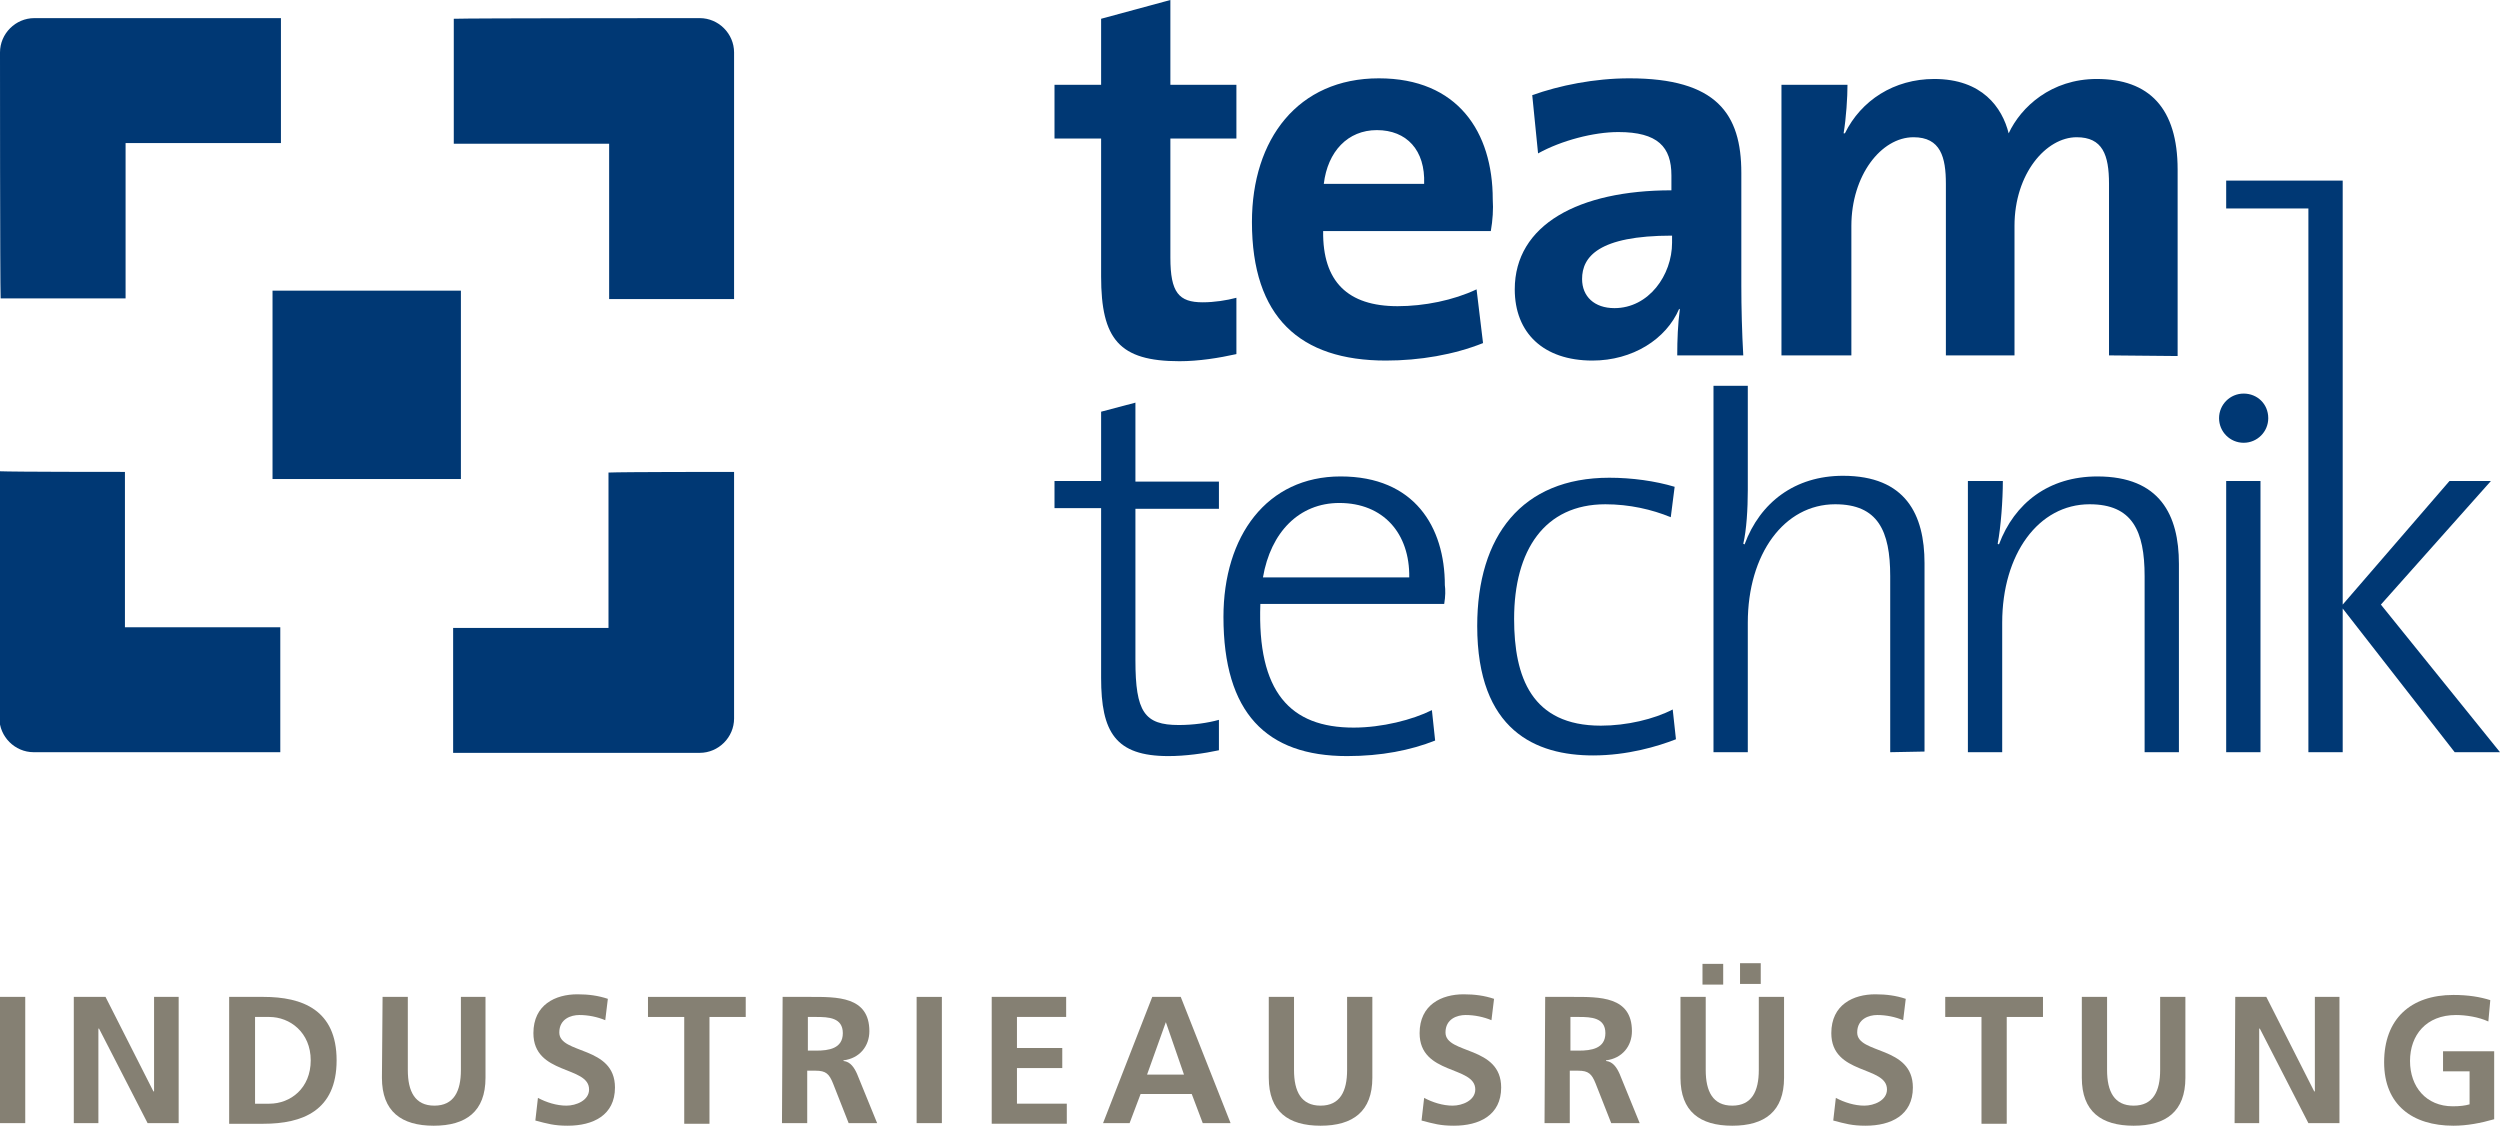 <?xml version="1.0" encoding="utf-8"?>
<!-- Generator: Adobe Illustrator 19.2.1, SVG Export Plug-In . SVG Version: 6.00 Build 0)  -->
<svg version="1.1" id="Ebene_1" xmlns="http://www.w3.org/2000/svg" xmlns:xlink="http://www.w3.org/1999/xlink" x="0px" y="0px"
	 viewBox="0 0 386.2 173.9" style="enable-background:new 0 0 386.2 173.9;" xml:space="preserve">
<style type="text/css">
	.st0{fill:#003874;}
	.st1{fill:#858073;}
</style>
<g>
	<g>
		<path class="st0" d="M42.1,44.9V74h29.1V44.9H42.1z"/>
		<path class="st0" d="M19.3,72.9c0,2.4,0,24,0,24s21.6,0,24,0c0,2.2,0,17.1,0,19.3c-2.5,0-38.1,0-38.1,0c-2.9,0-5.3-2.4-5.3-5.3
			c0,0,0-35.6,0-38.1C2.2,72.9,17.1,72.9,19.3,72.9z"/>
		<path class="st0" d="M113.4,72.9c0,2.5,0,38.1,0,38.1c0,2.9-2.4,5.3-5.3,5.3c0,0-35.6,0-38.1,0c0-2.2,0-17.1,0-19.3
			c2.4,0,24,0,24,0s0-21.6,0-24C96.3,72.9,111.2,72.9,113.4,72.9z"/>
		<path class="st0" d="M0,8.1c0-2.9,2.4-5.3,5.3-5.3c0,0,35.6,0,38.1,0c0,2.2,0,17.1,0,19.3c-2.4,0-24,0-24,0s0,21.6,0,24
			c-2.2,0-17.1,0-19.3,0C0,43.6,0,8.1,0,8.1z"/>
		<path class="st0" d="M108.1,2.8c2.9,0,5.3,2.4,5.3,5.3c0,0,0,35.6,0,38.1c-2.2,0-17.1,0-19.3,0c0-2.4,0-24,0-24s-21.6,0-24,0
			c0-2.2,0-17.1,0-19.3C72.6,2.8,108.1,2.8,108.1,2.8z"/>
	</g>
	<path class="st0" d="M182.2,55.8c-9.3,0-12.1-3.4-12.1-13.1V21.4h-7.2v-8.3h7.2V2.9L180.8,0v13.1H191v8.3h-10.2v18.4
		c0,5.4,1.3,6.9,5,6.9c1.8,0,3.7-0.3,5.2-0.7v8.7C188.3,55.3,185.2,55.8,182.2,55.8z"/>
	<path class="st0" d="M230.3,35.7h-25.9c-0.1,7.8,3.8,11.6,11.5,11.6c4.1,0,8.6-0.9,12.2-2.6l1,8.3c-4.5,1.8-9.8,2.7-15,2.7
		c-13.3,0-20.7-6.7-20.7-21.4c0-12.8,7.1-22.2,19.6-22.2c12.2,0,17.6,8.3,17.6,18.7C230.7,32.3,230.6,34,230.3,35.7z M212.7,20.1
		c-4.5,0-7.6,3.3-8.2,8.3H220C220.2,23.2,217.3,20.1,212.7,20.1z"/>
	<path class="st0" d="M259.1,54.9c0-2.4,0.1-4.9,0.4-7.1l-0.1-0.1c-2,4.7-7.2,8-13.4,8c-7.6,0-12-4.3-12-11c0-10,9.9-15.3,24.2-15.3
		v-2.3c0-4.4-2.1-6.7-8.2-6.7c-3.8,0-8.8,1.3-12.4,3.3l-0.9-9c4.2-1.5,9.6-2.6,15-2.6c13.5,0,17.3,5.5,17.3,14.6v17.4
		c0,3.4,0.1,7.3,0.3,10.8C269.3,54.9,259.1,54.9,259.1,54.9z M258.3,36.4c-11.4,0-13.9,3.3-13.9,6.7c0,2.7,1.9,4.5,5,4.5
		c5.3,0,8.9-5.1,8.9-10.1V36.4z"/>
	<path class="st0" d="M325.8,54.9V28.4c0-4.5-1-7.2-5-7.2c-4.7,0-9.6,5.6-9.6,13.7v20h-10.6V28.4c0-4.1-0.8-7.2-5-7.2
		c-5,0-9.6,5.9-9.6,13.7v20h-10.8V13.1h10.2c0,1.9-0.2,5.1-0.6,7.5h0.2c2.5-5.1,7.6-8.4,13.8-8.4c7.4,0,10.5,4.4,11.5,8.4
		c1.9-4.1,6.6-8.4,13.6-8.4c8.1,0,12.5,4.5,12.5,14V55L325.8,54.9L325.8,54.9z"/>
	<path class="st0" d="M180.5,116.8c-8.2,0-10.4-3.7-10.4-12.1V78.5h-7.2v-4.2h7.2V63.6l5.3-1.4v12.2h12.9v4.2h-12.9V102
		c0,8,1.4,10,6.7,10c2.2,0,4.4-0.3,6.2-0.8v4.7C186,116.4,183.1,116.8,180.5,116.8z"/>
	<path class="st0" d="M223.1,93.3h-28.4c-0.5,13.6,4.6,19.1,14.4,19.1c4.4,0,9.1-1.2,12.1-2.7l0.5,4.7c-3.8,1.5-8.3,2.4-13.6,2.4
		c-12.5,0-19.1-6.7-19.1-21.5c0-12.5,6.7-21.7,18.1-21.7c11.4,0,16.1,7.8,16.1,16.8C223.3,91.1,223.3,92.1,223.1,93.3z M206.9,77.7
		c-6.2,0-10.6,4.5-11.8,11.5h22.6C217.8,82.4,213.7,77.7,206.9,77.7z"/>
	<path class="st0" d="M246.1,116.7c-8.8,0-17.9-3.8-17.9-20c0-13.9,6.9-22.9,20.4-22.9c3.5,0,7.1,0.5,10.1,1.4l-0.6,4.7
		c-2.9-1.2-6.4-2-10.1-2c-9.4,0-14.1,7.1-14.1,17.7c0,9,2.7,16.5,13.4,16.5c4,0,8.2-1,11.1-2.5l0.5,4.6
		C256.1,115.3,251.4,116.7,246.1,116.7z"/>
	<path class="st0" d="M292,116.2V89c0-7-1.9-11.1-8.5-11.1c-7.9,0-13.5,7.7-13.5,18.3v20h-5.3V59.6h5.3v16.1c0,2.9-0.2,6.2-0.7,8.3
		l0.2,0.1c2.4-6.5,7.8-10.6,15.2-10.6c9.7,0,12.6,6,12.6,13.5v29.1L292,116.2L292,116.2z"/>
	<path class="st0" d="M331.3,116.2V89c0-7-1.9-11.1-8.5-11.1c-7.9,0-13.5,7.7-13.5,18.3v20H304V74.3h5.4c0,2.9-0.3,7.1-0.8,9.7
		l0.2,0.1c2.4-6.4,7.7-10.5,15.2-10.5c9.7,0,12.6,6,12.6,13.5v29.1H331.3z"/>
	<path class="st0" d="M346.6,68.4c-2.1,0-3.8-1.7-3.8-3.8c0-2.1,1.7-3.8,3.8-3.8s3.8,1.6,3.8,3.8C350.4,66.7,348.7,68.4,346.6,68.4z
		 M343.9,116.2V74.3h5.3v41.9C349.2,116.2,343.9,116.2,343.9,116.2z"/>
	<polygon class="st0" points="367.8,93.4 384.8,74.3 378.4,74.3 361.9,93.4 361.9,27.9 343.9,27.9 343.9,32.2 356.6,32.2 
		356.6,116.2 361.9,116.2 361.9,94 379.2,116.2 386.2,116.2 	"/>
</g>
<path class="st1" d="M0,154h3.9v19.5H0V154z"/>
<path class="st1" d="M11.5,154h4.8l7.4,14.6h0.1V154h3.8v19.5h-4.8l-7.5-14.6h-0.1v14.6h-3.8V154H11.5z"/>
<path class="st1" d="M35.4,154h5.3c6,0,11.3,2,11.3,9.8s-5.3,9.8-11.3,9.8h-5.3V154z M39.4,170.5h2.2c3.3,0,6.4-2.4,6.4-6.7
	s-3.2-6.7-6.4-6.7h-2.2V170.5z"/>
<path class="st1" d="M59.1,154H63v11.3c0,3.3,1.1,5.5,4.1,5.5s4.1-2.2,4.1-5.5V154H75v12.5c0,5.2-3,7.4-8,7.4s-8-2.2-8-7.4L59.1,154
	L59.1,154z"/>
<path class="st1" d="M93.5,157.6c-1.2-0.5-2.6-0.8-4-0.8c-1.3,0-3.1,0.6-3.1,2.7c0,3.4,8.6,2,8.6,8.5c0,4.3-3.4,5.9-7.3,5.9
	c-2.1,0-3.1-0.3-5-0.8l0.4-3.5c1.3,0.7,2.9,1.2,4.4,1.2s3.5-0.8,3.5-2.5c0-3.7-8.6-2.2-8.6-8.7c0-4.4,3.4-6,6.8-6
	c1.7,0,3.2,0.2,4.7,0.7L93.5,157.6z"/>
<path class="st1" d="M105.7,157.1h-5.6V154h15.1v3.1h-5.6v16.5h-3.9V157.1z"/>
<path class="st1" d="M120.9,154h4.2c4.2,0,9.2-0.1,9.2,5.3c0,2.3-1.5,4.2-4,4.5v0.1c1.1,0.1,1.7,1.1,2.1,2l3.1,7.6h-4.4l-2.4-6.1
	c-0.6-1.5-1.1-2-2.7-2h-1.3v8.1h-3.9L120.9,154L120.9,154z M124.8,162.3h1.3c1.9,0,4.1-0.3,4.1-2.7s-2.2-2.5-4.1-2.5h-1.3
	C124.8,157.1,124.8,162.3,124.8,162.3z"/>
<path class="st1" d="M141.6,154h3.9v19.5h-3.9V154z"/>
<path class="st1" d="M153.2,154h11.5v3.1h-7.6v4.8h7v3.1h-7v5.5h7.7v3.1h-11.6L153.2,154L153.2,154z"/>
<path class="st1" d="M178,154h4.4l7.7,19.5h-4.3l-1.7-4.5h-7.9l-1.7,4.5h-4.1L178,154z M180.1,157.9L180.1,157.9l-2.9,8.1h5.7
	L180.1,157.9z"/>
<path class="st1" d="M196,154h3.9v11.3c0,3.3,1.1,5.5,4.1,5.5s4.1-2.2,4.1-5.5V154h3.9v12.5c0,5.2-3,7.4-8,7.4s-8-2.2-8-7.4V154z"/>
<path class="st1" d="M230.4,157.6c-1.2-0.5-2.6-0.8-4-0.8c-1.3,0-3.1,0.6-3.1,2.7c0,3.4,8.6,2,8.6,8.5c0,4.3-3.4,5.9-7.3,5.9
	c-2.1,0-3.1-0.3-5-0.8l0.4-3.5c1.3,0.7,2.9,1.2,4.4,1.2s3.5-0.8,3.5-2.5c0-3.7-8.6-2.2-8.6-8.7c0-4.4,3.4-6,6.8-6
	c1.7,0,3.2,0.2,4.7,0.7L230.4,157.6z"/>
<path class="st1" d="M238.7,154h4.2c4.2,0,9.2-0.1,9.2,5.3c0,2.3-1.5,4.2-4,4.5v0.1c1.1,0.1,1.7,1.1,2.1,2l3.1,7.6h-4.4l-2.4-6.1
	c-0.6-1.5-1.1-2-2.7-2h-1.3v8.1h-3.9L238.7,154L238.7,154z M242.6,162.3h1.3c1.9,0,4.1-0.3,4.1-2.7s-2.2-2.5-4.1-2.5h-1.3V162.3z"/>
<path class="st1" d="M259.6,154h3.9v11.3c0,3.3,1.1,5.5,4.1,5.5s4.1-2.2,4.1-5.5V154h3.9v12.5c0,5.2-3,7.4-8,7.4s-8-2.2-8-7.4V154z
	 M263,152.1v-3.2h3.2v3.2H263z M272,148.8v3.2h-3.2v-3.2H272z"/>
<path class="st1" d="M294,157.6c-1.2-0.5-2.6-0.8-4-0.8c-1.3,0-3.1,0.6-3.1,2.7c0,3.4,8.6,2,8.6,8.5c0,4.3-3.4,5.9-7.3,5.9
	c-2.1,0-3.1-0.3-5-0.8l0.4-3.5c1.3,0.7,2.9,1.2,4.4,1.2s3.5-0.8,3.5-2.5c0-3.7-8.6-2.2-8.6-8.7c0-4.4,3.4-6,6.8-6
	c1.7,0,3.2,0.2,4.7,0.7L294,157.6z"/>
<path class="st1" d="M306.1,157.1h-5.6V154h15.1v3.1H310v16.5h-3.9V157.1z"/>
<path class="st1" d="M321.6,154h3.9v11.3c0,3.3,1.1,5.5,4.1,5.5s4.1-2.2,4.1-5.5V154h3.9v12.5c0,5.2-3,7.4-8,7.4s-8-2.2-8-7.4V154z"
	/>
<path class="st1" d="M345.3,154h4.8l7.4,14.6h0.1V154h3.8v19.5h-4.8l-7.5-14.6H349v14.6h-3.8L345.3,154L345.3,154z"/>
<path class="st1" d="M384.4,157.8c-1.5-0.7-3.5-1-5-1c-4.6,0-7.1,3.1-7.1,7.1s2.5,7,6.6,7c1.1,0,1.9-0.1,2.6-0.3v-5.1h-4.1v-3.1h7.9
	v10.5c-2.1,0.6-4.2,1-6.3,1c-6.3,0-10.7-3.2-10.7-9.8c0-6.7,4.1-10.4,10.7-10.4c2.3,0,4.1,0.3,5.7,0.8L384.4,157.8z"/>
</svg>
